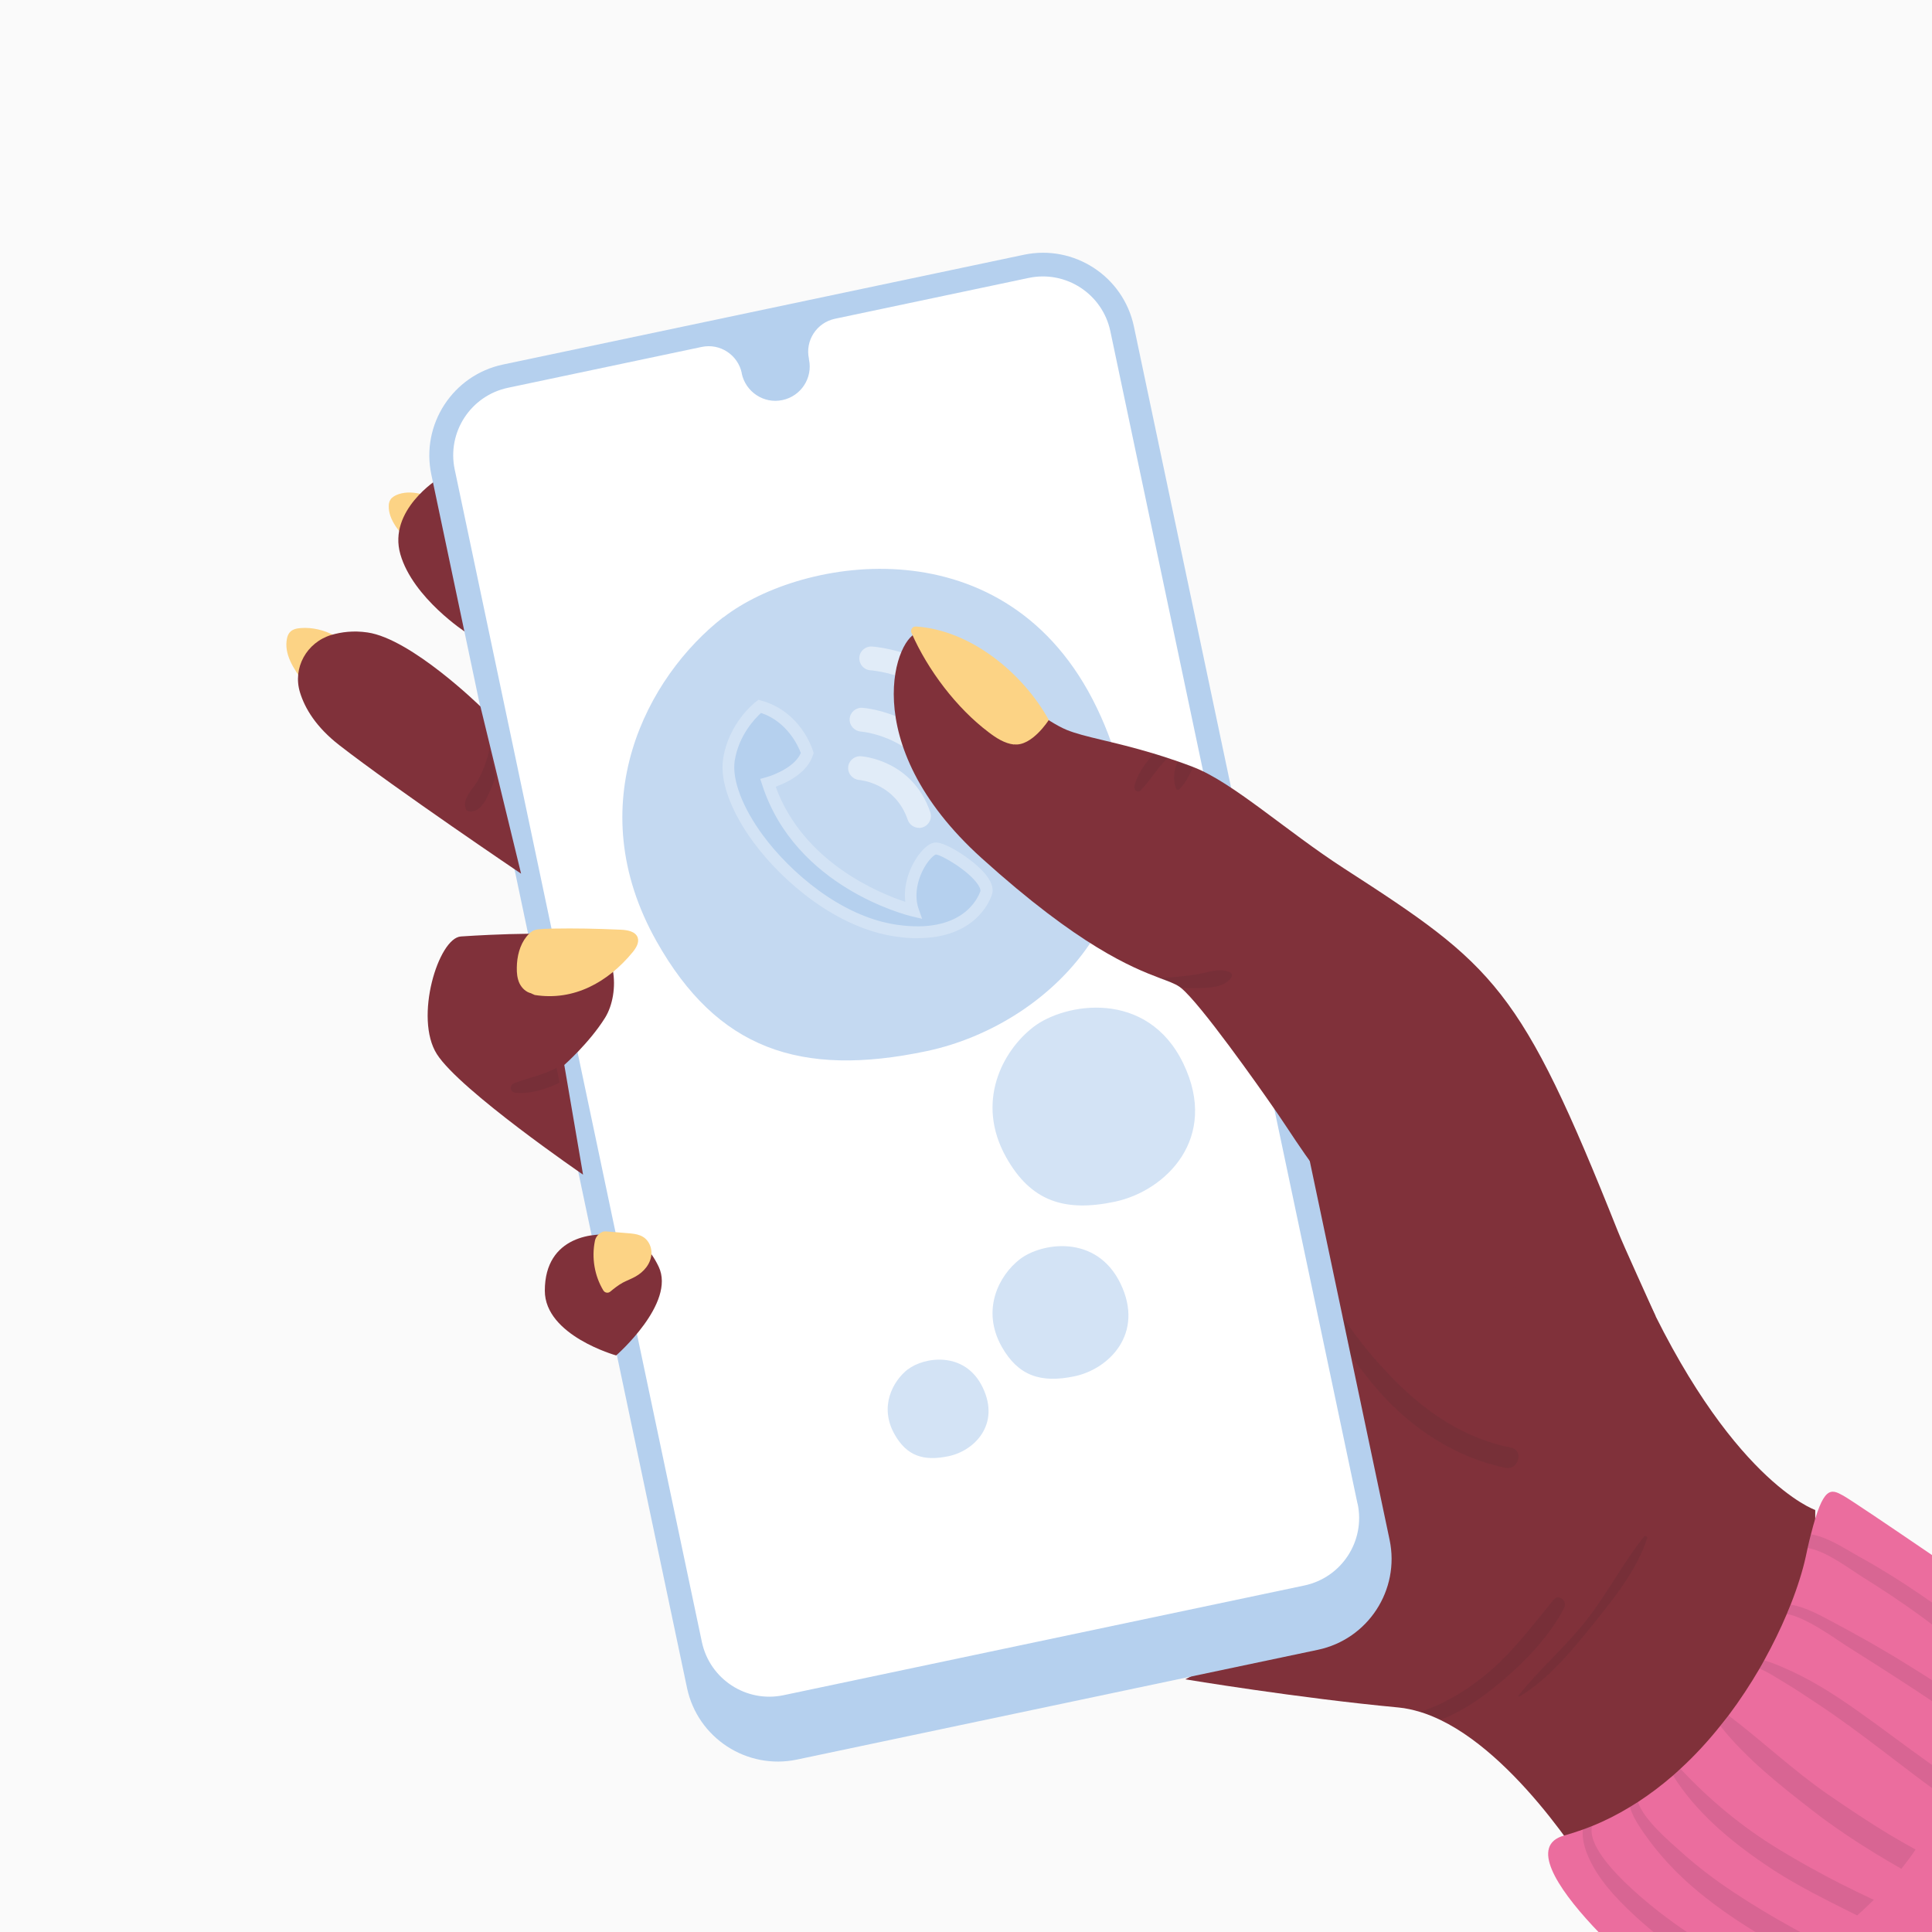 <?xml version="1.0" encoding="UTF-8"?>
<svg id="Layer_1" data-name="Layer 1" xmlns="http://www.w3.org/2000/svg" xmlns:xlink="http://www.w3.org/1999/xlink" viewBox="0 0 140 140">
  <defs>
    <style>
      .cls-1, .cls-2, .cls-3, .cls-4, .cls-5, .cls-6, .cls-7, .cls-8, .cls-9, .cls-10, .cls-11, .cls-12 {
        stroke-width: 0px;
      }

      .cls-1, .cls-13 {
        opacity: .1;
      }

      .cls-1, .cls-12 {
        fill: #282728;
      }

      .cls-2 {
        fill: #eb6d9e;
      }

      .cls-14 {
        clip-path: url(#clippath);
      }

      .cls-3 {
        fill: none;
      }

      .cls-4 {
        fill: #fafafa;
      }

      .cls-5 {
        fill: #c4d9f1;
      }

      .cls-6 {
        fill: #80313a;
      }

      .cls-7 {
        fill: #d3e3f5;
      }

      .cls-8 {
        fill: #e1ecf8;
      }

      .cls-9 {
        fill: #fcd385;
      }

      .cls-10 {
        fill: #b5d0ee;
      }

      .cls-11 {
        fill: #fff;
      }
    </style>
    <clipPath id="clippath">
      <rect class="cls-3" y=".45" width="140" height="140"/>
    </clipPath>
  </defs>
  <rect class="cls-4" width="140" height="140"/>
  <g class="cls-14">
    <g>
      <path class="cls-9" d="M32.37,41.38c-1.04-.55-1.86-1.25-2.59-1.97-.85-.83-1.63-1.75-1.61-2.74,0-.17.03-.33.14-.49.24-.33.86-.51,1.44-.49.58.02,1.11.19,1.58.4,1.13.52,1.98,1.3,2.24,2.16.26.87-.08,1.81-.99,2.48l-.21.65Z"/>
      <path class="cls-9" d="M24.57,52.12c-1.05-.66-1.82-1.68-2.57-2.68-.7-.94-1.45-2.04-1.2-3.19.03-.15.09-.3.19-.42.2-.24.53-.3.83-.32,1.66-.11,3.35.8,4.17,2.26.24.42.41.89.41,1.37,0,.94-.6,1.76-1.22,2.45l-.6.53Z"/>
      <path class="cls-6" d="M131.54,109.42v16.58l-15.9,10.45s-5.18-8.87-11.25-11.81c-.48-.23-.97-.43-1.46-.58-.53-.16-1.06-.28-1.6-.33-7.27-.68-15.44-2.04-15.44-2.04,12.03-6.13,11.35-15.44,7.72-26.8-3.32-10.39-1.14-13.17-1.09-14.09.05.01.09.03.13.04,2.47.71,4.77,1.96,6.97,3.27,2.11,1.26,4.17,2.61,6.33,3.79.31.17.62.33.94.49,2.02,1.03,4.16,1.92,6.29,2.72,1.81.69,3.67,1.29,5.57,1.69,6.53,14.47,12.79,16.62,12.79,16.62Z"/>
      <path class="cls-6" d="M31.73,34.71s-3.63,2.27-2.72,5.45c.91,3.18,4.77,5.68,4.77,5.68l2.04-5.56-4.09-5.56Z"/>
      <path class="cls-10" d="M46.69,21.32h38.57c3.71,0,6.73,3.01,6.73,6.73v89.85c0,3.71-3.01,6.73-6.73,6.73h-38.57c-3.71,0-6.73-3.01-6.73-6.73V28.05c0-3.71,3.01-6.73,6.73-6.73Z" transform="translate(-13.63 15.18) rotate(-11.9)"/>
      <path class="cls-11" d="M98.38,108.97c.57,2.7-1.16,5.35-3.86,5.92l-37.74,7.95c-2.7.57-5.35-1.16-5.92-3.86l-17.91-84.96c-.57-2.7,1.16-5.35,3.86-5.92l14.04-2.96c1.32-.28,2.62.57,2.9,1.89v.04c.29,1.34,1.61,2.21,2.95,1.92,1.34-.28,2.21-1.6,1.92-2.95v-.04c-.29-1.32.56-2.62,1.88-2.9l14.04-2.96c2.7-.57,5.35,1.16,5.92,3.86l17.91,84.96Z"/>
      <path class="cls-5" d="M52.43,44.73c5.66-4.39,20.56-6.92,27.05,6.56,6.5,13.48-3.17,22.95-12.34,24.88-9.17,1.93-15.17-.16-19.56-7.95-5.62-9.96-.69-19.2,4.84-23.5Z"/>
      <path class="cls-7" d="M74.87,74.43c2.28-1.77,8.27-2.78,10.88,2.64,2.61,5.42-1.28,9.23-4.96,10.01-3.69.78-6.1-.06-7.87-3.2-2.26-4.01-.28-7.72,1.95-9.45Z"/>
      <path class="cls-7" d="M73.9,91.25c1.53-1.19,5.54-1.87,7.3,1.77,1.75,3.64-.86,6.19-3.33,6.71-2.47.52-4.09-.04-5.28-2.14-1.51-2.69-.19-5.18,1.31-6.34Z"/>
      <path class="cls-7" d="M65.79,99.23c1.13-.88,4.12-1.39,5.42,1.31,1.3,2.7-.63,4.6-2.47,4.98-1.84.39-3.04-.03-3.92-1.59-1.12-1.99-.14-3.84.97-4.71Z"/>
      <g>
        <path class="cls-8" d="M72.81,56.42c-.36,0-.69-.22-.82-.58-2.32-6.72-8.65-7.25-8.92-7.27-.48-.03-.83-.45-.8-.92.03-.48.44-.83.92-.8.31.02,7.73.6,10.43,8.43.16.45-.08.94-.54,1.1-.09.03-.19.05-.28.05Z"/>
        <path class="cls-8" d="M69.25,58.54c-.36,0-.69-.22-.82-.58-1.57-4.56-5.87-4.93-6.06-4.95-.47-.04-.83-.45-.8-.92.03-.47.44-.83.92-.8.23.02,5.62.44,7.57,6.11.16.45-.08.94-.54,1.1-.09.03-.19.05-.28.05Z"/>
        <path class="cls-8" d="M66.6,59.99c-.36,0-.69-.22-.82-.58-.91-2.65-3.41-2.88-3.52-2.89-.47-.04-.83-.45-.8-.92.03-.47.45-.83.92-.8.15.01,3.74.29,5.03,4.05.16.45-.08.94-.54,1.1-.09.03-.19.05-.28.05Z"/>
        <g>
          <path class="cls-10" d="M66.17,65.98s-8.16-1.94-10.52-9.24c0,0,2.4-.64,2.84-2.18,0,0-.78-2.64-3.45-3.38,0,0-1.84,1.4-2.22,3.87-.6,3.89,5.72,11.45,12.11,12.38,4.53.66,6.13-1.57,6.53-2.71.39-1.14-2.93-3.25-3.63-3.24-.7,0-2.38,2.4-1.65,4.49Z"/>
          <path class="cls-7" d="M66.51,67.99c-.5,0-1.04-.04-1.64-.13-4.32-.63-8.23-4.06-10.25-6.8-1.66-2.25-2.47-4.46-2.22-6.07.4-2.62,2.31-4.09,2.39-4.15l.17-.13.21.06c2.87.79,3.72,3.55,3.75,3.67l.04.12-.04.12c-.39,1.33-1.94,2.05-2.71,2.33,1.99,5.46,7.46,7.7,9.39,8.34-.15-1.26.33-2.5.91-3.32.26-.36.77-.98,1.32-.98h0c.75,0,2.9,1.35,3.71,2.47.36.49.47.94.33,1.34-.2.57-1.31,3.12-5.36,3.12ZM55.14,51.67c-.43.39-1.61,1.61-1.9,3.46-.21,1.36.56,3.39,2.06,5.42,1.93,2.61,5.62,5.87,9.68,6.46,4.73.69,5.87-1.9,6.06-2.42.03-.1-.03-.28-.18-.5-.68-1.01-2.64-2.15-3.05-2.17-.08.02-.45.28-.83.94-.56.99-.72,2.1-.42,2.98l.26.74-.76-.18c-.34-.08-8.43-2.09-10.83-9.53l-.14-.43.44-.12c.58-.16,2.1-.77,2.5-1.76-.18-.48-.97-2.26-2.89-2.9Z"/>
        </g>
      </g>
      <path class="cls-6" d="M34.81,51.19s-5-4.9-8.18-5.36c-1.02-.15-1.9-.03-2.62.18-1.79.54-2.82,2.39-2.27,4.17.35,1.14,1.15,2.5,2.85,3.82,4.09,3.18,13.17,9.31,13.17,9.31l-2.95-12.13Z"/>
      <path class="cls-6" d="M33.39,67.86s6.36-.45,8.86,0c2.5.45,2.72,4.09,1.59,5.9-1.14,1.82-2.95,3.41-2.95,3.41l1.36,7.95s-8.92-6.11-10.59-8.73c-1.67-2.62.11-8.43,1.74-8.53Z"/>
      <path class="cls-2" d="M135.74,155.51s-13.14-6.59-14.08-8.86c-.94-2.26,6.47-11.69,6.47-11.69l17.03-18.73s1.93-.91,2.84-.91,5.9,5.56,8.17,6.93c2.27,1.36,8.4,6.47,8.74,6.47s-3.41,5.9-11.13,8.4c-7.72,2.5-8.01,9.31-10.53,12.72-2.52,3.41-7.52,5.68-7.52,5.68Z"/>
      <path class="cls-6" d="M119.99,95.39c-1.63-.36-5.02.58-6.58,0-2.07-.77-3.25-2.06-5.23-3.02-.5-.24-1.53-.88-2.14-.91-2.45-.12-5.65-2.55-7.55-3.69-2.37-1.43-4.27-4.67-5.82-6.94-.13-.19-.26-.38-.38-.55-1.05-1.52-5.32-7.58-6.72-8.7-.04-.03-.08-.06-.12-.09-.33-.22-.78-.38-1.42-.62-2.01-.76-5.81-2.29-12.89-8.68-9.31-8.4-6.13-16.35-4.54-16.35s7.95,5.9,10.67,7.04c1.3.54,3.37.83,6.35,1.73.33.1.66.21,1.01.32.23.08.47.16.71.24.36.13.74.26,1.12.41,2.86,1.09,6.75,4.65,10.95,7.36,10.9,7.04,12.77,8.56,19.82,26.27.43,1.09,2.32,5.2,2.75,6.18Z"/>
      <path class="cls-9" d="M73.47,53.95c-.68-.08-1.28-.47-1.83-.89-2.31-1.74-4.41-4.5-5.59-7.2-.1-.22.07-.48.32-.46,3.93.25,7.72,3.33,9.63,6.77,0,0-1.22,1.93-2.52,1.77Z"/>
      <path class="cls-9" d="M38.5,71.98c-.38-.08-.69-.38-.86-.73-.16-.35-.2-.75-.19-1.14.01-.8.21-1.63.71-2.25.15-.19.34-.37.57-.46.22-.09,1-.1,1.24-.11,1.85-.03,3.16,0,5.01.08.48.02,1.07.12,1.23.57.12.36-.11.74-.35,1.04-1.81,2.21-4.29,3.57-7.11,3.12l-.25-.11Z"/>
      <path class="cls-6" d="M44.65,89.54c-1.48-.29-5.17-.03-5.17,3.99,0,3.25,5.17,4.69,5.17,4.69,0,0,4.34-3.78,3.08-6.43-1.26-2.65-3.08-2.24-3.08-2.24Z"/>
      <path class="cls-9" d="M43.11,89.92c-.25,1.22-.03,2.53.61,3.59.11.18.35.22.51.08.29-.24.58-.47.91-.65.29-.15.59-.26.88-.42.63-.34,1.16-.95,1.19-1.7,0-.22-.04-.43-.13-.63-.33-.72-.99-.78-1.6-.83l-1.58-.13c-.09,0-.18,0-.27.05h0c-.26.12-.46.35-.52.63Z"/>
      <g class="cls-13">
        <path class="cls-12" d="M109.07,106.36c-3.54-.74-6.7-2.79-9.08-5.47-.75-.85-1.46-1.75-2.11-2.69l-.59-2.81c1.09,1.71,2.44,3.29,3.81,4.67,2.34,2.36,5.09,4.19,8.39,4.84.96.19.55,1.66-.4,1.46Z"/>
      </g>
      <path class="cls-1" d="M113.35,116.51c-1.24,2.4-3.47,4.55-5.59,6.17-1.02.78-2.15,1.47-3.36,1.94-.48-.23-.97-.43-1.46-.58,1.66-.55,3.17-1.44,4.58-2.57,2.01-1.62,3.45-3.59,5.07-5.56.37-.45,1,.13.76.59Z"/>
      <path class="cls-1" d="M110.1,122.94c2.11-1.24,3.88-3.42,5.39-5.3,1.49-1.85,3.13-3.89,3.87-6.17.04-.12-.14-.23-.22-.13-1.53,1.9-2.65,4.11-4.16,6.04-1.52,1.94-3.42,3.56-4.94,5.48-.03.04,0,.11.06.08h0Z"/>
      <path class="cls-1" d="M40.55,78.45c-1.07.55-2.29.84-3.21.73-.39-.05-.46-.53-.09-.68.98-.39,2-.57,2.97-1.06.03-.02.07-.04.11-.06l.22,1.06Z"/>
      <path class="cls-1" d="M84.63,54.92c-.1.1-.2.19-.3.3-.6.65-1.05,1.42-1.67,2.05-.2.21-.51,0-.46-.27.19-.9.79-1.68,1.38-2.36.01-.02.03-.03.04-.04.33.1.66.21,1.01.32Z"/>
      <path class="cls-1" d="M86.47,55.58s-.05.09-.07.14c-.26.53-.51,1.06-.95,1.48-.06.05-.17.05-.21-.03-.27-.64-.19-1.36.11-2,.36.13.74.26,1.12.41Z"/>
      <path class="cls-1" d="M89.22,70.86c-.57.73-1.65.72-2.51.75-.39.01-.77,0-1.15-.03-.04-.03-.08-.06-.12-.09-.33-.22-.78-.38-1.42-.62.92-.05,1.84-.12,2.74-.27.78-.13,1.57-.48,2.33-.16.19.08.24.26.11.42Z"/>
      <path class="cls-1" d="M35.89,56.31c-.07.22-.14.45-.24.67-.27.66-.75,1.93-1.63,1.82-.14-.02-.24-.08-.28-.22-.25-.73.56-1.43.89-2.03.39-.7.66-1.47.84-2.25l.43,2.02Z"/>
      <path class="cls-2" d="M144.96,119.95c-.1.47-.24,1-.42,1.59-.23.76-.52,1.62-.91,2.61-.16.4-.33.83-.51,1.27-.43,1.05-.95,2.22-1.57,3.53-.19.41-.4.84-.62,1.28-.17.36-.35.72-.54,1.1-.48.95-1,1.84-1.57,2.68-.33.49-.68.96-1.04,1.41-.64.81-1.31,1.56-2.01,2.25-.4.4-.8.77-1.2,1.13-.84.75-1.71,1.43-2.57,2.04-.51.36-1.02.7-1.53,1.01-.91.57-1.8,1.06-2.65,1.48h0c-.65.33-1.27.61-1.84.85-2.02.84-3.5,1.18-3.87,1.11-1.14-.23-13.74-10.9-8.77-12.28.46-.13.91-.27,1.35-.43.22-.08.44-.16.66-.25.97-.39,1.89-.86,2.76-1.39.19-.12.39-.24.58-.36.89-.58,1.73-1.22,2.53-1.91.18-.16.37-.32.54-.49,1.06-.97,2.02-2.02,2.9-3.12.21-.25.4-.51.6-.76.84-1.12,1.59-2.27,2.25-3.4.11-.2.23-.39.33-.59.64-1.16,1.19-2.29,1.64-3.36.1-.23.19-.46.28-.68.52-1.32.88-2.5,1.09-3.46.05-.23.1-.45.14-.65.08-.36.16-.68.24-.99.89-3.53,1.44-3.29,2.34-2.79,1.02.57,11.58,7.83,11.58,7.83.1.83.21,1.86-.2,3.73Z"/>
      <path class="cls-1" d="M115.36,132.33c-.5,2.22,4.78,6.19,5.93,7.01,1.26.91,2.58,1.72,3.91,2.51.75.45,1.85.88,2.63,1.48-.65.33-1.27.61-1.84.85-.16-.1-.31-.2-.47-.29-.86-.51-1.7-1.03-2.53-1.58-1.6-1.06-3.14-2.2-4.55-3.51-1.34-1.25-2.67-2.64-3.39-4.36-.24-.57-.42-1.26-.35-1.86l.66-.25Z"/>
      <path class="cls-1" d="M118.7,130.58c.38,1.27,2.39,2.96,2.99,3.5,1.23,1.12,2.56,2.13,3.95,3.05,1.36.9,2.76,1.74,4.19,2.53.72.4,1.43.79,2.15,1.17,0,0,.01,0,.02.01-.51.36-1.02.7-1.53,1.01-.9-.49-1.79-.98-2.68-1.5-1.66-.98-3.25-2.05-4.74-3.28-1.49-1.23-2.83-2.65-3.93-4.24-.35-.51-.82-1.2-1.01-1.89l.58-.36Z"/>
      <path class="cls-1" d="M135.78,137.67c-.4.4-.8.77-1.2,1.13-.65-.32-1.31-.65-1.96-.98-1.62-.83-3.24-1.7-4.74-2.73-2.54-1.73-5-3.79-6.64-6.42.18-.16.37-.32.54-.49,2.12,2.27,4.45,4.2,7.12,5.83,1.47.89,2.96,1.72,4.49,2.5.72.36,1.44.71,2.16,1.05.08.03.15.07.23.1Z"/>
      <path class="cls-1" d="M138.82,134.01c-.33.49-.68.96-1.04,1.41-.63-.36-1.26-.73-1.87-1.1-1.55-.95-3.06-1.96-4.5-3.07-2.33-1.81-4.87-3.8-6.74-6.17.21-.25.4-.51.6-.76,2.43,1.84,4.67,3.97,7.19,5.71,1.47,1.01,2.94,2,4.47,2.92.62.37,1.25.73,1.89,1.08Z"/>
      <path class="cls-1" d="M127.85,120.32c.53.15,1.05.37,1.32.49,1.92.81,3.67,1.92,5.37,3.12,1.82,1.28,3.59,2.64,5.41,3.93.53.37,1.06.74,1.6,1.1-.19.41-.4.84-.62,1.28-.12-.09-.24-.17-.35-.25-1.47-1.05-2.9-2.17-4.34-3.26-1.44-1.09-2.88-2.17-4.39-3.17-.7-.46-1.39-.93-2.1-1.37-.41-.25-.81-.5-1.23-.75-.1-.06-.56-.34-1.01-.52l.33-.59Z"/>
      <path class="cls-1" d="M143.64,124.15c-.16.4-.33.83-.51,1.27-.17-.12-.33-.24-.5-.35-1.45-1.02-2.91-2-4.4-2.97-1.48-.97-2.98-1.91-4.47-2.86-.63-.4-2.91-2.07-4.27-2.28.1-.23.19-.46.28-.68,1.08.18,2.09.75,3.09,1.28,1.8.96,3.58,1.96,5.31,3.04,1.73,1.07,3.45,2.18,5.14,3.32.11.08.23.15.34.23Z"/>
      <g class="cls-13">
        <path class="cls-12" d="M144.96,119.95c-.1.47-.24,1-.42,1.59-.46-.45-.93-.89-1.41-1.31-1.29-1.11-2.63-2.17-4.01-3.17-1.32-.96-2.69-1.87-4.07-2.73-1.1-.68-2.65-1.91-4.06-2.16.08-.36.16-.68.24-.99,1.22.21,2.37.99,3.42,1.58,1.54.85,3.04,1.78,4.49,2.77,1.4.95,2.75,1.96,4.07,3.02.56.45,1.16.91,1.74,1.4Z"/>
      </g>
    </g>
  </g>
</svg>